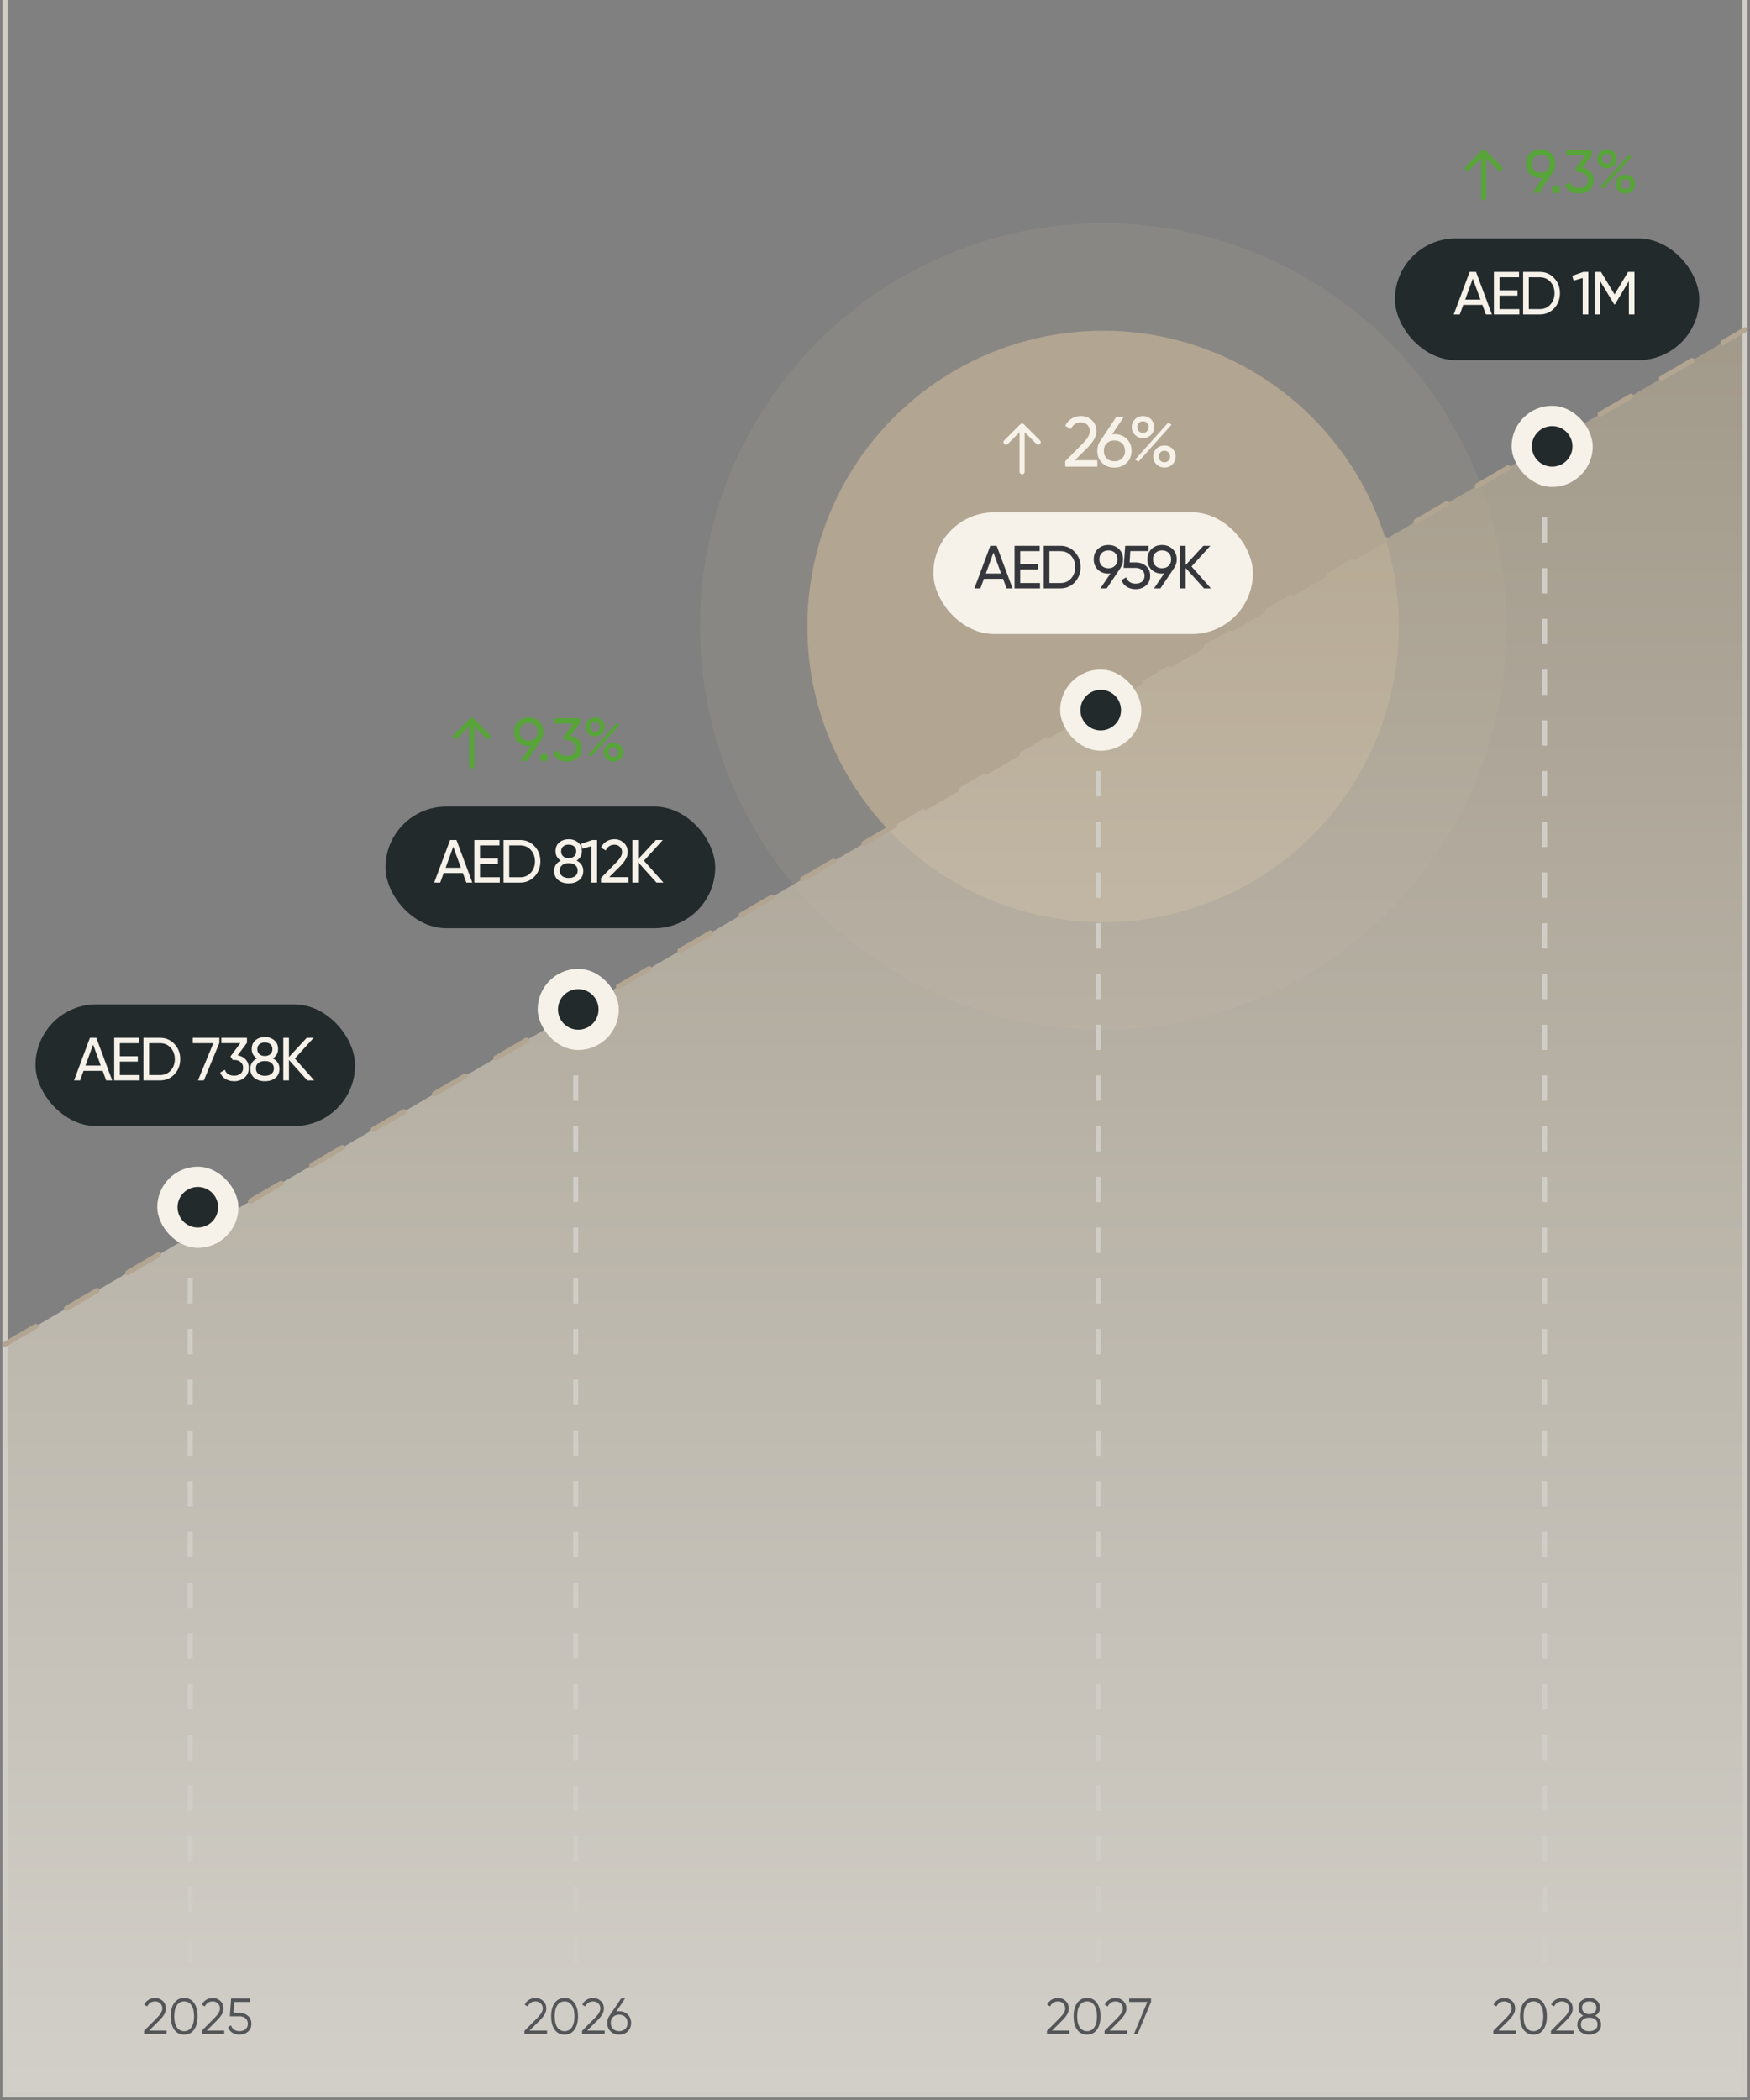 <svg width="345" height="414" viewBox="0 0 345 414" fill="none" xmlns="http://www.w3.org/2000/svg">
<rect x="0" y="0" width="345" height="414" fill="#808080" stroke="none"/>
<circle cx="217.5" cy="123.5" r="79.5" fill="#B2A591" fill-opacity="0.2"/>
<circle cx="217.457" cy="123.499" r="58.3" fill="#B2A591"/>
<path opacity="0.7" d="M1 265L344 65V413H1V265Z" fill="url(#paint0_linear_2225_18)"/>
<path d="M1 0V413H344V0" stroke="#CFCDC6"/>
<path d="M1 265L344 65" stroke="#B2A591" stroke-linecap="round" stroke-dasharray="7 7"/>
<path d="M32.85 401H28.4V400.37L30.92 397.83C31.64 397.11 32 396.493 32 395.98C32 395.547 31.863 395.203 31.59 394.95C31.323 394.69 30.99 394.56 30.59 394.56C29.877 394.56 29.353 394.89 29.02 395.55L28.43 395.2C28.643 394.773 28.94 394.447 29.32 394.22C29.7 393.993 30.123 393.88 30.59 393.88C31.15 393.88 31.64 394.07 32.06 394.45C32.487 394.817 32.7 395.327 32.7 395.98C32.7 396.367 32.593 396.747 32.38 397.12C32.167 397.487 31.84 397.89 31.4 398.33L29.4 400.32H32.85V401ZM38.256 400.14C37.796 400.793 37.146 401.12 36.306 401.12C35.473 401.12 34.82 400.793 34.346 400.14C33.886 399.48 33.656 398.6 33.656 397.5C33.656 396.393 33.886 395.517 34.346 394.87C34.82 394.21 35.473 393.88 36.306 393.88C37.146 393.88 37.796 394.21 38.256 394.87C38.723 395.517 38.956 396.393 38.956 397.5C38.956 398.607 38.723 399.487 38.256 400.14ZM34.866 399.67C35.22 400.183 35.7 400.44 36.306 400.44C36.92 400.44 37.396 400.183 37.736 399.67C38.083 399.163 38.256 398.44 38.256 397.5C38.256 396.56 38.083 395.837 37.736 395.33C37.396 394.817 36.92 394.56 36.306 394.56C35.7 394.56 35.22 394.817 34.866 395.33C34.526 395.843 34.356 396.567 34.356 397.5C34.356 398.433 34.526 399.157 34.866 399.67ZM44.207 401H39.757V400.37L42.277 397.83C42.997 397.11 43.357 396.493 43.357 395.98C43.357 395.547 43.221 395.203 42.947 394.95C42.681 394.69 42.347 394.56 41.947 394.56C41.234 394.56 40.711 394.89 40.377 395.55L39.787 395.2C40.001 394.773 40.297 394.447 40.677 394.22C41.057 393.993 41.481 393.88 41.947 393.88C42.507 393.88 42.997 394.07 43.417 394.45C43.844 394.817 44.057 395.327 44.057 395.98C44.057 396.367 43.951 396.747 43.737 397.12C43.524 397.487 43.197 397.89 42.757 398.33L40.757 400.32H44.207V401ZM46.032 396.82H47.212C47.873 396.82 48.426 397.013 48.873 397.4C49.333 397.78 49.562 398.303 49.562 398.97C49.562 399.63 49.333 400.157 48.873 400.55C48.426 400.93 47.873 401.12 47.212 401.12C46.672 401.12 46.196 400.99 45.782 400.73C45.376 400.463 45.102 400.097 44.962 399.63L45.553 399.29C45.653 399.657 45.849 399.94 46.142 400.14C46.436 400.34 46.792 400.44 47.212 400.44C47.706 400.44 48.102 400.31 48.403 400.05C48.709 399.783 48.862 399.423 48.862 398.97C48.862 398.517 48.709 398.16 48.403 397.9C48.102 397.633 47.706 397.5 47.212 397.5H45.312L45.562 394H49.312V394.66H46.182L46.032 396.82Z" fill="#35373C" fill-opacity="0.8"/>
<path d="M107.85 401H103.4V400.37L105.92 397.83C106.64 397.11 107 396.493 107 395.98C107 395.547 106.863 395.203 106.59 394.95C106.323 394.69 105.99 394.56 105.59 394.56C104.877 394.56 104.353 394.89 104.02 395.55L103.43 395.2C103.643 394.773 103.94 394.447 104.32 394.22C104.7 393.993 105.123 393.88 105.59 393.88C106.15 393.88 106.64 394.07 107.06 394.45C107.487 394.817 107.7 395.327 107.7 395.98C107.7 396.367 107.593 396.747 107.38 397.12C107.167 397.487 106.84 397.89 106.4 398.33L104.4 400.32H107.85V401ZM113.256 400.14C112.796 400.793 112.146 401.12 111.306 401.12C110.473 401.12 109.82 400.793 109.346 400.14C108.886 399.48 108.656 398.6 108.656 397.5C108.656 396.393 108.886 395.517 109.346 394.87C109.82 394.21 110.473 393.88 111.306 393.88C112.146 393.88 112.796 394.21 113.256 394.87C113.723 395.517 113.956 396.393 113.956 397.5C113.956 398.607 113.723 399.487 113.256 400.14ZM109.866 399.67C110.22 400.183 110.7 400.44 111.306 400.44C111.92 400.44 112.396 400.183 112.736 399.67C113.083 399.163 113.256 398.44 113.256 397.5C113.256 396.56 113.083 395.837 112.736 395.33C112.396 394.817 111.92 394.56 111.306 394.56C110.7 394.56 110.22 394.817 109.866 395.33C109.526 395.843 109.356 396.567 109.356 397.5C109.356 398.433 109.526 399.157 109.866 399.67ZM119.207 401H114.757V400.37L117.277 397.83C117.997 397.11 118.357 396.493 118.357 395.98C118.357 395.547 118.221 395.203 117.947 394.95C117.681 394.69 117.347 394.56 116.947 394.56C116.234 394.56 115.711 394.89 115.377 395.55L114.787 395.2C115.001 394.773 115.297 394.447 115.677 394.22C116.057 393.993 116.481 393.88 116.947 393.88C117.507 393.88 117.997 394.07 118.417 394.45C118.844 394.817 119.057 395.327 119.057 395.98C119.057 396.367 118.951 396.747 118.737 397.12C118.524 397.487 118.197 397.89 117.757 398.33L115.757 400.32H119.207V401ZM122.066 396.5C122.746 396.5 123.309 396.717 123.756 397.15C124.196 397.583 124.416 398.137 124.416 398.81C124.416 399.497 124.196 400.053 123.756 400.48C123.323 400.907 122.759 401.12 122.066 401.12C121.373 401.12 120.809 400.907 120.376 400.48C119.936 400.053 119.716 399.497 119.716 398.81C119.716 398.283 119.859 397.817 120.146 397.41L122.436 394H123.226L121.506 396.56C121.686 396.52 121.873 396.5 122.066 396.5ZM120.866 399.99C121.179 400.29 121.579 400.44 122.066 400.44C122.559 400.44 122.956 400.29 123.256 399.99C123.563 399.69 123.716 399.297 123.716 398.81C123.716 398.323 123.563 397.93 123.256 397.63C122.956 397.33 122.559 397.18 122.066 397.18C121.579 397.18 121.179 397.33 120.866 397.63C120.566 397.93 120.416 398.323 120.416 398.81C120.416 399.297 120.566 399.69 120.866 399.99Z" fill="#35373C" fill-opacity="0.8"/>
<path d="M298.85 401H294.4V400.37L296.92 397.83C297.64 397.11 298 396.493 298 395.98C298 395.547 297.863 395.203 297.59 394.95C297.323 394.69 296.99 394.56 296.59 394.56C295.877 394.56 295.353 394.89 295.02 395.55L294.43 395.2C294.643 394.773 294.94 394.447 295.32 394.22C295.7 393.993 296.123 393.88 296.59 393.88C297.15 393.88 297.64 394.07 298.06 394.45C298.487 394.817 298.7 395.327 298.7 395.98C298.7 396.367 298.593 396.747 298.38 397.12C298.167 397.487 297.84 397.89 297.4 398.33L295.4 400.32H298.85V401ZM304.256 400.14C303.796 400.793 303.146 401.12 302.306 401.12C301.473 401.12 300.82 400.793 300.346 400.14C299.886 399.48 299.656 398.6 299.656 397.5C299.656 396.393 299.886 395.517 300.346 394.87C300.82 394.21 301.473 393.88 302.306 393.88C303.146 393.88 303.796 394.21 304.256 394.87C304.723 395.517 304.956 396.393 304.956 397.5C304.956 398.607 304.723 399.487 304.256 400.14ZM300.866 399.67C301.22 400.183 301.7 400.44 302.306 400.44C302.92 400.44 303.396 400.183 303.736 399.67C304.083 399.163 304.256 398.44 304.256 397.5C304.256 396.56 304.083 395.837 303.736 395.33C303.396 394.817 302.92 394.56 302.306 394.56C301.7 394.56 301.22 394.817 300.866 395.33C300.526 395.843 300.356 396.567 300.356 397.5C300.356 398.433 300.526 399.157 300.866 399.67ZM310.207 401H305.757V400.37L308.277 397.83C308.997 397.11 309.357 396.493 309.357 395.98C309.357 395.547 309.221 395.203 308.947 394.95C308.681 394.69 308.347 394.56 307.947 394.56C307.234 394.56 306.711 394.89 306.377 395.55L305.787 395.2C306.001 394.773 306.297 394.447 306.677 394.22C307.057 393.993 307.481 393.88 307.947 393.88C308.507 393.88 308.997 394.07 309.417 394.45C309.844 394.817 310.057 395.327 310.057 395.98C310.057 396.367 309.951 396.747 309.737 397.12C309.524 397.487 309.197 397.89 308.757 398.33L306.757 400.32H310.207V401ZM314.483 397.39C314.843 397.557 315.126 397.79 315.333 398.09C315.539 398.39 315.643 398.727 315.643 399.1C315.643 399.733 315.419 400.23 314.973 400.59C314.519 400.943 313.963 401.12 313.303 401.12C312.643 401.12 312.086 400.943 311.633 400.59C311.186 400.23 310.963 399.733 310.963 399.1C310.963 398.727 311.066 398.39 311.273 398.09C311.479 397.79 311.763 397.557 312.123 397.39C311.503 397.037 311.193 396.513 311.193 395.82C311.193 395.193 311.399 394.713 311.812 394.38C312.239 394.047 312.736 393.88 313.303 393.88C313.876 393.88 314.369 394.047 314.783 394.38C315.203 394.713 315.413 395.193 315.413 395.82C315.413 396.513 315.103 397.037 314.483 397.39ZM311.893 395.82C311.893 396.207 312.026 396.513 312.293 396.74C312.566 396.967 312.903 397.08 313.303 397.08C313.703 397.08 314.036 396.967 314.303 396.74C314.576 396.513 314.713 396.207 314.713 395.82C314.713 395.413 314.583 395.103 314.323 394.89C314.063 394.67 313.723 394.56 313.303 394.56C312.883 394.56 312.543 394.67 312.283 394.89C312.023 395.103 311.893 395.413 311.893 395.82ZM312.113 400.1C312.406 400.327 312.803 400.44 313.303 400.44C313.803 400.44 314.199 400.327 314.493 400.1C314.793 399.867 314.943 399.533 314.943 399.1C314.943 398.673 314.793 398.343 314.493 398.11C314.186 397.877 313.789 397.76 313.303 397.76C312.816 397.76 312.419 397.877 312.113 398.11C311.813 398.343 311.663 398.673 311.663 399.1C311.663 399.54 311.813 399.873 312.113 400.1Z" fill="#35373C" fill-opacity="0.8"/>
<path d="M210.85 401H206.4V400.37L208.92 397.83C209.64 397.11 210 396.493 210 395.98C210 395.547 209.863 395.203 209.59 394.95C209.323 394.69 208.99 394.56 208.59 394.56C207.877 394.56 207.353 394.89 207.02 395.55L206.43 395.2C206.643 394.773 206.94 394.447 207.32 394.22C207.7 393.993 208.123 393.88 208.59 393.88C209.15 393.88 209.64 394.07 210.06 394.45C210.487 394.817 210.7 395.327 210.7 395.98C210.7 396.367 210.593 396.747 210.38 397.12C210.167 397.487 209.84 397.89 209.4 398.33L207.4 400.32H210.85V401ZM216.256 400.14C215.796 400.793 215.146 401.12 214.306 401.12C213.473 401.12 212.82 400.793 212.346 400.14C211.886 399.48 211.656 398.6 211.656 397.5C211.656 396.393 211.886 395.517 212.346 394.87C212.82 394.21 213.473 393.88 214.306 393.88C215.146 393.88 215.796 394.21 216.256 394.87C216.723 395.517 216.956 396.393 216.956 397.5C216.956 398.607 216.723 399.487 216.256 400.14ZM212.866 399.67C213.22 400.183 213.7 400.44 214.306 400.44C214.92 400.44 215.396 400.183 215.736 399.67C216.083 399.163 216.256 398.44 216.256 397.5C216.256 396.56 216.083 395.837 215.736 395.33C215.396 394.817 214.92 394.56 214.306 394.56C213.7 394.56 213.22 394.817 212.866 395.33C212.526 395.843 212.356 396.567 212.356 397.5C212.356 398.433 212.526 399.157 212.866 399.67ZM222.207 401H217.757V400.37L220.277 397.83C220.997 397.11 221.357 396.493 221.357 395.98C221.357 395.547 221.221 395.203 220.947 394.95C220.681 394.69 220.347 394.56 219.947 394.56C219.234 394.56 218.711 394.89 218.377 395.55L217.787 395.2C218.001 394.773 218.297 394.447 218.677 394.22C219.057 393.993 219.481 393.88 219.947 393.88C220.507 393.88 220.997 394.07 221.417 394.45C221.844 394.817 222.057 395.327 222.057 395.98C222.057 396.367 221.951 396.747 221.737 397.12C221.524 397.487 221.197 397.89 220.757 398.33L218.757 400.32H222.207V401ZM222.616 394.66V394H226.916V394.66L224.276 401H223.546L226.186 394.66H222.616Z" fill="#35373C" fill-opacity="0.8"/>
<rect x="31" y="230" width="16" height="16" rx="8" fill="#F6F2E9"/>
<circle cx="39" cy="238" r="4" fill="#222A2C"/>
<rect x="106" y="191" width="16" height="16" rx="8" fill="#F6F2E9"/>
<circle cx="114" cy="199" r="4" fill="#222A2C"/>
<rect x="298" y="80" width="16" height="16" rx="8" fill="#F6F2E9"/>
<circle cx="306" cy="88" r="4" fill="#222A2C"/>
<rect x="209" y="132" width="16" height="16" rx="8" fill="#F6F2E9"/>
<circle cx="217" cy="140" r="4" fill="#222A2C"/>
<line x1="37.5" y1="387" x2="37.5" y2="247" stroke="#CFCDC6" stroke-dasharray="5 5"/>
<line x1="113.5" y1="387" x2="113.5" y2="210" stroke="#CFCDC6" stroke-dasharray="5 5"/>
<line x1="304.5" y1="387" x2="304.5" y2="98" stroke="#CFCDC6" stroke-dasharray="5 5"/>
<line x1="216.5" y1="387" x2="216.5" y2="151" stroke="#CFCDC6" stroke-dasharray="5 5"/>
<rect x="7" y="198" width="63" height="24" rx="12" fill="#222A2C"/>
<path d="M22.12 213H20.932L20.248 211.116H16.468L15.784 213H14.596L17.728 204.6H18.988L22.12 213ZM18.352 205.932L16.852 210.072H19.864L18.352 205.932ZM23.627 209.28V211.944H27.527V213H22.511V204.6H27.467V205.656H23.627V208.236H27.167V209.28H23.627ZM28.274 204.6H31.55C32.686 204.6 33.634 205.008 34.394 205.824C35.154 206.632 35.534 207.624 35.534 208.8C35.534 209.968 35.154 210.964 34.394 211.788C33.634 212.596 32.686 213 31.55 213H28.274V204.6ZM29.39 211.944H31.55C32.406 211.944 33.106 211.644 33.65 211.044C34.194 210.436 34.466 209.688 34.466 208.8C34.466 207.912 34.194 207.164 33.65 206.556C33.106 205.956 32.406 205.656 31.55 205.656H29.39V211.944ZM38.004 205.656V204.6H43.248V205.596L40.188 213H39.023L42.059 205.656H38.004ZM48.686 205.584L46.862 208.044C47.518 208.164 48.046 208.444 48.446 208.884C48.846 209.324 49.046 209.868 49.046 210.516C49.046 211.34 48.766 211.984 48.206 212.448C47.638 212.92 46.958 213.156 46.166 213.156C45.51 213.156 44.938 213.008 44.45 212.712C43.962 212.416 43.614 211.996 43.406 211.452L44.342 210.9C44.59 211.676 45.198 212.064 46.166 212.064C46.694 212.064 47.118 211.928 47.438 211.656C47.766 211.376 47.93 210.996 47.93 210.516C47.93 210.036 47.766 209.656 47.438 209.376C47.118 209.096 46.694 208.956 46.166 208.956H45.878L45.434 208.272L47.378 205.644H43.646V204.6H48.686V205.584ZM53.788 208.656C54.66 209.104 55.096 209.784 55.096 210.696C55.096 211.464 54.828 212.068 54.292 212.508C53.748 212.94 53.056 213.156 52.216 213.156C51.376 213.156 50.688 212.94 50.152 212.508C49.616 212.068 49.348 211.464 49.348 210.696C49.348 209.784 49.784 209.104 50.656 208.656C49.968 208.224 49.624 207.612 49.624 206.82C49.624 206.06 49.876 205.476 50.38 205.068C50.892 204.652 51.504 204.444 52.216 204.444C52.944 204.444 53.556 204.652 54.052 205.068C54.564 205.476 54.82 206.06 54.82 206.82C54.82 207.612 54.476 208.224 53.788 208.656ZM52.216 205.512C51.776 205.512 51.416 205.628 51.136 205.86C50.864 206.092 50.728 206.42 50.728 206.844C50.728 207.26 50.868 207.588 51.148 207.828C51.428 208.068 51.784 208.188 52.216 208.188C52.648 208.188 53.004 208.068 53.284 207.828C53.564 207.588 53.704 207.26 53.704 206.844C53.704 206.42 53.568 206.092 53.296 205.86C53.024 205.628 52.664 205.512 52.216 205.512ZM52.216 212.088C52.76 212.088 53.192 211.96 53.512 211.704C53.832 211.448 53.992 211.088 53.992 210.624C53.992 210.168 53.832 209.812 53.512 209.556C53.192 209.3 52.76 209.172 52.216 209.172C51.68 209.172 51.252 209.3 50.932 209.556C50.612 209.812 50.452 210.168 50.452 210.624C50.452 211.088 50.612 211.448 50.932 211.704C51.252 211.96 51.68 212.088 52.216 212.088ZM58.128 208.68L61.956 213H60.588L56.964 208.968V213H55.848V204.6H56.964V208.392L60.468 204.6H61.836L58.128 208.68Z" fill="#F6F2E9"/>
<rect x="76" y="159" width="65" height="24" rx="12" fill="#222A2C"/>
<path d="M93.12 174H91.932L91.248 172.116H87.468L86.784 174H85.596L88.728 165.6H89.988L93.12 174ZM89.352 166.932L87.852 171.072H90.864L89.352 166.932ZM94.627 170.28V172.944H98.527V174H93.511V165.6H98.467V166.656H94.627V169.236H98.167V170.28H94.627ZM99.274 165.6H102.55C103.686 165.6 104.634 166.008 105.394 166.824C106.154 167.632 106.534 168.624 106.534 169.8C106.534 170.968 106.154 171.964 105.394 172.788C104.634 173.596 103.686 174 102.55 174H99.274V165.6ZM100.39 172.944H102.55C103.406 172.944 104.106 172.644 104.65 172.044C105.194 171.436 105.466 170.688 105.466 169.8C105.466 168.912 105.194 168.164 104.65 167.556C104.106 166.956 103.406 166.656 102.55 166.656H100.39V172.944ZM113.684 169.656C114.556 170.104 114.992 170.784 114.992 171.696C114.992 172.464 114.724 173.068 114.188 173.508C113.644 173.94 112.952 174.156 112.112 174.156C111.272 174.156 110.584 173.94 110.048 173.508C109.512 173.068 109.244 172.464 109.244 171.696C109.244 170.784 109.68 170.104 110.552 169.656C109.864 169.224 109.52 168.612 109.52 167.82C109.52 167.06 109.772 166.476 110.276 166.068C110.788 165.652 111.4 165.444 112.112 165.444C112.84 165.444 113.452 165.652 113.948 166.068C114.46 166.476 114.716 167.06 114.716 167.82C114.716 168.612 114.372 169.224 113.684 169.656ZM112.112 166.512C111.672 166.512 111.312 166.628 111.032 166.86C110.76 167.092 110.624 167.42 110.624 167.844C110.624 168.26 110.764 168.588 111.044 168.828C111.324 169.068 111.68 169.188 112.112 169.188C112.544 169.188 112.9 169.068 113.18 168.828C113.46 168.588 113.6 168.26 113.6 167.844C113.6 167.42 113.464 167.092 113.192 166.86C112.92 166.628 112.56 166.512 112.112 166.512ZM112.112 173.088C112.656 173.088 113.088 172.96 113.408 172.704C113.728 172.448 113.888 172.088 113.888 171.624C113.888 171.168 113.728 170.812 113.408 170.556C113.088 170.3 112.656 170.172 112.112 170.172C111.576 170.172 111.148 170.3 110.828 170.556C110.508 170.812 110.348 171.168 110.348 171.624C110.348 172.088 110.508 172.448 110.828 172.704C111.148 172.96 111.576 173.088 112.112 173.088ZM114.543 166.368L116.751 165.6H117.711V174H116.607V166.8L114.819 167.328L114.543 166.368ZM123.908 174H118.484V173.088L121.448 170.064C122.24 169.272 122.636 168.592 122.636 168.024C122.636 167.56 122.492 167.196 122.204 166.932C121.924 166.66 121.572 166.524 121.148 166.524C120.356 166.524 119.78 166.9 119.42 167.652L118.484 167.1C118.74 166.564 119.1 166.156 119.564 165.876C120.028 165.588 120.552 165.444 121.136 165.444C121.848 165.444 122.46 165.676 122.972 166.14C123.492 166.612 123.752 167.236 123.752 168.012C123.752 168.86 123.252 169.784 122.252 170.784L120.104 172.92H123.908V174ZM126.96 169.68L130.788 174H129.42L125.796 169.968V174H124.68V165.6H125.796V169.392L129.3 165.6H130.668L126.96 169.68Z" fill="#F6F2E9"/>
<rect x="275" y="47" width="60" height="24" rx="12" fill="#222A2C"/>
<path d="M294.12 62H292.932L292.248 60.116H288.468L287.784 62H286.596L289.728 53.6H290.988L294.12 62ZM290.352 54.932L288.852 59.072H291.864L290.352 54.932ZM295.627 58.28V60.944H299.527V62H294.511V53.6H299.467V54.656H295.627V57.236H299.167V58.28H295.627ZM300.274 53.6H303.55C304.686 53.6 305.634 54.008 306.394 54.824C307.154 55.632 307.534 56.624 307.534 57.8C307.534 58.968 307.154 59.964 306.394 60.788C305.634 61.596 304.686 62 303.55 62H300.274V53.6ZM301.39 60.944H303.55C304.406 60.944 305.106 60.644 305.65 60.044C306.194 59.436 306.466 58.688 306.466 57.8C306.466 56.912 306.194 56.164 305.65 55.556C305.106 54.956 304.406 54.656 303.55 54.656H301.39V60.944ZM309.956 54.368L312.164 53.6H313.124V62H312.02V54.8L310.232 55.328L309.956 54.368ZM320.965 53.6H322.225V62H321.121V55.436L318.373 60.008H318.229L315.481 55.448V62H314.365V53.6H315.625L318.301 58.04L320.965 53.6Z" fill="#F6F2E9"/>
<path d="M92.5 151C92.5 151.276 92.724 151.5 93 151.5C93.276 151.5 93.5 151.276 93.5 151L92.5 151ZM93.354 141.646C93.158 141.451 92.842 141.451 92.646 141.646L89.465 144.828C89.269 145.024 89.269 145.34 89.465 145.536C89.66 145.731 89.976 145.731 90.172 145.536L93 142.707L95.828 145.536C96.024 145.731 96.34 145.731 96.535 145.536C96.731 145.34 96.731 145.024 96.535 144.828L93.354 141.646ZM93 151L93.5 151L93.5 142L93 142L92.5 142L92.5 151L93 151Z" fill="#57A439"/>
<path d="M107.12 144.264C107.12 144.92 106.948 145.484 106.604 145.956H106.616L103.904 150H102.644L104.636 147.06C104.396 147.076 104.26 147.084 104.228 147.084C103.38 147.084 102.684 146.824 102.14 146.304C101.604 145.776 101.336 145.096 101.336 144.264C101.336 143.424 101.604 142.748 102.14 142.236C102.676 141.708 103.372 141.444 104.228 141.444C105.068 141.444 105.76 141.708 106.304 142.236C106.848 142.756 107.12 143.432 107.12 144.264ZM104.228 142.512C103.7 142.512 103.268 142.672 102.932 142.992C102.604 143.312 102.44 143.736 102.44 144.264C102.44 144.792 102.604 145.22 102.932 145.548C103.268 145.868 103.7 146.028 104.228 146.028C104.756 146.028 105.184 145.868 105.512 145.548C105.848 145.22 106.016 144.792 106.016 144.264C106.016 143.736 105.852 143.312 105.524 142.992C105.196 142.672 104.764 142.512 104.228 142.512ZM107.233 150.132C107.017 150.132 106.833 150.056 106.681 149.904C106.529 149.752 106.453 149.568 106.453 149.352C106.453 149.136 106.529 148.952 106.681 148.8C106.833 148.648 107.017 148.572 107.233 148.572C107.457 148.572 107.641 148.648 107.785 148.8C107.937 148.952 108.013 149.136 108.013 149.352C108.013 149.568 107.937 149.752 107.785 149.904C107.641 150.056 107.457 150.132 107.233 150.132ZM114.315 142.584L112.491 145.044C113.147 145.164 113.675 145.444 114.075 145.884C114.475 146.324 114.675 146.868 114.675 147.516C114.675 148.34 114.395 148.984 113.835 149.448C113.267 149.92 112.587 150.156 111.795 150.156C111.139 150.156 110.567 150.008 110.079 149.712C109.591 149.416 109.243 148.996 109.035 148.452L109.971 147.9C110.219 148.676 110.827 149.064 111.795 149.064C112.323 149.064 112.747 148.928 113.067 148.656C113.395 148.376 113.559 147.996 113.559 147.516C113.559 147.036 113.395 146.656 113.067 146.376C112.747 146.096 112.323 145.956 111.795 145.956H111.507L111.063 145.272L113.007 142.644H109.275V141.6H114.315V142.584ZM117.314 145.164C116.77 145.164 116.318 144.984 115.958 144.624C115.598 144.264 115.418 143.824 115.418 143.304C115.418 142.792 115.598 142.356 115.958 141.996C116.326 141.628 116.778 141.444 117.314 141.444C117.858 141.444 118.31 141.624 118.67 141.984C119.03 142.344 119.21 142.784 119.21 143.304C119.21 143.824 119.03 144.264 118.67 144.624C118.318 144.984 117.866 145.164 117.314 145.164ZM116.354 143.304C116.354 143.584 116.442 143.82 116.618 144.012C116.802 144.196 117.034 144.288 117.314 144.288C117.594 144.288 117.822 144.192 117.998 144C118.182 143.808 118.274 143.576 118.274 143.304C118.274 143.032 118.182 142.804 117.998 142.62C117.822 142.428 117.594 142.332 117.314 142.332C117.034 142.332 116.802 142.428 116.618 142.62C116.442 142.804 116.354 143.032 116.354 143.304ZM116.558 149.148L115.982 148.812L121.562 142.572L122.15 142.896L116.558 149.148ZM122.834 148.284C122.834 148.804 122.654 149.244 122.294 149.604C121.934 149.964 121.482 150.144 120.938 150.144C120.394 150.144 119.942 149.964 119.582 149.604C119.222 149.244 119.042 148.804 119.042 148.284C119.042 147.764 119.222 147.324 119.582 146.964C119.942 146.604 120.394 146.424 120.938 146.424C121.482 146.424 121.934 146.604 122.294 146.964C122.654 147.324 122.834 147.764 122.834 148.284ZM120.242 148.98C120.426 149.164 120.658 149.256 120.938 149.256C121.21 149.256 121.438 149.164 121.622 148.98C121.806 148.788 121.898 148.556 121.898 148.284C121.898 148.012 121.806 147.784 121.622 147.6C121.446 147.408 121.218 147.312 120.938 147.312C120.658 147.312 120.426 147.408 120.242 147.6C120.066 147.784 119.978 148.012 119.978 148.284C119.978 148.556 120.066 148.788 120.242 148.98Z" fill="#57A439"/>
<path d="M292 39C292 39.276 292.224 39.5 292.5 39.5C292.776 39.5 293 39.276 293 39L292 39ZM292.854 29.646C292.658 29.451 292.342 29.451 292.146 29.646L288.964 32.828C288.769 33.024 288.769 33.34 288.964 33.535C289.16 33.731 289.476 33.731 289.672 33.535L292.5 30.707L295.328 33.535C295.524 33.731 295.84 33.731 296.036 33.535C296.231 33.34 296.231 33.024 296.036 32.828L292.854 29.646ZM292.5 39L293 39L293 30L292.5 30L292 30L292 39L292.5 39Z" fill="#57A439"/>
<path d="M306.62 32.264C306.62 32.92 306.448 33.484 306.104 33.956H306.116L303.404 38H302.144L304.136 35.06C303.896 35.076 303.76 35.084 303.728 35.084C302.88 35.084 302.184 34.824 301.64 34.304C301.104 33.776 300.836 33.096 300.836 32.264C300.836 31.424 301.104 30.748 301.64 30.236C302.176 29.708 302.872 29.444 303.728 29.444C304.568 29.444 305.26 29.708 305.804 30.236C306.348 30.756 306.62 31.432 306.62 32.264ZM303.728 30.512C303.2 30.512 302.768 30.672 302.432 30.992C302.104 31.312 301.94 31.736 301.94 32.264C301.94 32.792 302.104 33.22 302.432 33.548C302.768 33.868 303.2 34.028 303.728 34.028C304.256 34.028 304.684 33.868 305.012 33.548C305.348 33.22 305.516 32.792 305.516 32.264C305.516 31.736 305.352 31.312 305.024 30.992C304.696 30.672 304.264 30.512 303.728 30.512ZM306.733 38.132C306.517 38.132 306.333 38.056 306.181 37.904C306.029 37.752 305.953 37.568 305.953 37.352C305.953 37.136 306.029 36.952 306.181 36.8C306.333 36.648 306.517 36.572 306.733 36.572C306.957 36.572 307.141 36.648 307.285 36.8C307.437 36.952 307.513 37.136 307.513 37.352C307.513 37.568 307.437 37.752 307.285 37.904C307.141 38.056 306.957 38.132 306.733 38.132ZM313.815 30.584L311.991 33.044C312.647 33.164 313.175 33.444 313.575 33.884C313.975 34.324 314.175 34.868 314.175 35.516C314.175 36.34 313.895 36.984 313.335 37.448C312.767 37.92 312.087 38.156 311.295 38.156C310.639 38.156 310.067 38.008 309.579 37.712C309.091 37.416 308.743 36.996 308.535 36.452L309.471 35.9C309.719 36.676 310.327 37.064 311.295 37.064C311.823 37.064 312.247 36.928 312.567 36.656C312.895 36.376 313.059 35.996 313.059 35.516C313.059 35.036 312.895 34.656 312.567 34.376C312.247 34.096 311.823 33.956 311.295 33.956H311.007L310.563 33.272L312.507 30.644H308.775V29.6H313.815V30.584ZM316.814 33.164C316.27 33.164 315.818 32.984 315.458 32.624C315.098 32.264 314.918 31.824 314.918 31.304C314.918 30.792 315.098 30.356 315.458 29.996C315.826 29.628 316.278 29.444 316.814 29.444C317.358 29.444 317.81 29.624 318.17 29.984C318.53 30.344 318.71 30.784 318.71 31.304C318.71 31.824 318.53 32.264 318.17 32.624C317.818 32.984 317.366 33.164 316.814 33.164ZM315.854 31.304C315.854 31.584 315.942 31.82 316.118 32.012C316.302 32.196 316.534 32.288 316.814 32.288C317.094 32.288 317.322 32.192 317.498 32C317.682 31.808 317.774 31.576 317.774 31.304C317.774 31.032 317.682 30.804 317.498 30.62C317.322 30.428 317.094 30.332 316.814 30.332C316.534 30.332 316.302 30.428 316.118 30.62C315.942 30.804 315.854 31.032 315.854 31.304ZM316.058 37.148L315.482 36.812L321.062 30.572L321.65 30.896L316.058 37.148ZM322.334 36.284C322.334 36.804 322.154 37.244 321.794 37.604C321.434 37.964 320.982 38.144 320.438 38.144C319.894 38.144 319.442 37.964 319.082 37.604C318.722 37.244 318.542 36.804 318.542 36.284C318.542 35.764 318.722 35.324 319.082 34.964C319.442 34.604 319.894 34.424 320.438 34.424C320.982 34.424 321.434 34.604 321.794 34.964C322.154 35.324 322.334 35.764 322.334 36.284ZM319.742 36.98C319.926 37.164 320.158 37.256 320.438 37.256C320.71 37.256 320.938 37.164 321.122 36.98C321.306 36.788 321.398 36.556 321.398 36.284C321.398 36.012 321.306 35.784 321.122 35.6C320.946 35.408 320.718 35.312 320.438 35.312C320.158 35.312 319.926 35.408 319.742 35.6C319.566 35.784 319.478 36.012 319.478 36.284C319.478 36.556 319.566 36.788 319.742 36.98Z" fill="#57A439"/>
<rect x="184" y="101" width="63" height="24" rx="12" fill="#F6F2E9"/>
<path d="M199.62 116H198.432L197.748 114.116H193.968L193.284 116H192.096L195.228 107.6H196.488L199.62 116ZM195.852 108.932L194.352 113.072H197.364L195.852 108.932ZM201.127 112.28V114.944H205.027V116H200.011V107.6H204.967V108.656H201.127V111.236H204.667V112.28H201.127ZM205.774 107.6H209.05C210.186 107.6 211.134 108.008 211.894 108.824C212.654 109.632 213.034 110.624 213.034 111.8C213.034 112.968 212.654 113.964 211.894 114.788C211.134 115.596 210.186 116 209.05 116H205.774V107.6ZM206.89 114.944H209.05C209.906 114.944 210.606 114.644 211.15 114.044C211.694 113.436 211.966 112.688 211.966 111.8C211.966 110.912 211.694 110.164 211.15 109.556C210.606 108.956 209.906 108.656 209.05 108.656H206.89V114.944ZM221.408 110.264C221.408 110.92 221.236 111.484 220.892 111.956H220.904L218.192 116H216.932L218.924 113.06C218.684 113.076 218.548 113.084 218.516 113.084C217.668 113.084 216.972 112.824 216.428 112.304C215.892 111.776 215.624 111.096 215.624 110.264C215.624 109.424 215.892 108.748 216.428 108.236C216.964 107.708 217.66 107.444 218.516 107.444C219.356 107.444 220.048 107.708 220.592 108.236C221.136 108.756 221.408 109.432 221.408 110.264ZM218.516 108.512C217.988 108.512 217.556 108.672 217.22 108.992C216.892 109.312 216.728 109.736 216.728 110.264C216.728 110.792 216.892 111.22 217.22 111.548C217.556 111.868 217.988 112.028 218.516 112.028C219.044 112.028 219.472 111.868 219.8 111.548C220.136 111.22 220.304 110.792 220.304 110.264C220.304 109.736 220.14 109.312 219.812 108.992C219.484 108.672 219.052 108.512 218.516 108.512ZM222.692 110.876H223.916C224.708 110.876 225.376 111.112 225.92 111.584C226.472 112.056 226.748 112.7 226.748 113.516C226.748 114.34 226.468 114.984 225.908 115.448C225.34 115.92 224.66 116.156 223.868 116.156C223.212 116.156 222.632 116 222.128 115.688C221.632 115.368 221.288 114.924 221.096 114.356L222.044 113.816C222.156 114.216 222.372 114.524 222.692 114.74C223.012 114.956 223.404 115.064 223.868 115.064C224.404 115.064 224.832 114.928 225.152 114.656C225.48 114.376 225.644 113.996 225.644 113.516C225.644 113.036 225.48 112.656 225.152 112.376C224.832 112.096 224.412 111.956 223.892 111.956H221.516L221.828 107.6H226.424V108.644H222.836L222.692 110.876ZM231.985 110.264C231.985 110.92 231.813 111.484 231.469 111.956H231.481L228.769 116H227.509L229.501 113.06C229.261 113.076 229.125 113.084 229.093 113.084C228.245 113.084 227.549 112.824 227.005 112.304C226.469 111.776 226.201 111.096 226.201 110.264C226.201 109.424 226.469 108.748 227.005 108.236C227.541 107.708 228.237 107.444 229.093 107.444C229.933 107.444 230.625 107.708 231.169 108.236C231.713 108.756 231.985 109.432 231.985 110.264ZM229.093 108.512C228.565 108.512 228.133 108.672 227.797 108.992C227.469 109.312 227.305 109.736 227.305 110.264C227.305 110.792 227.469 111.22 227.797 111.548C228.133 111.868 228.565 112.028 229.093 112.028C229.621 112.028 230.049 111.868 230.377 111.548C230.713 111.22 230.881 110.792 230.881 110.264C230.881 109.736 230.717 109.312 230.389 108.992C230.061 108.672 229.629 108.512 229.093 108.512ZM234.902 111.68L238.73 116H237.362L233.738 111.968V116H232.622V107.6H233.738V111.392L237.242 107.6H238.61L234.902 111.68Z" fill="#35373C"/>
<path d="M201 93C201 93.276 201.224 93.5 201.5 93.5C201.776 93.5 202 93.276 202 93L201 93ZM201.854 83.646C201.658 83.451 201.342 83.451 201.146 83.646L197.964 86.828C197.769 87.024 197.769 87.34 197.964 87.535C198.16 87.731 198.476 87.731 198.672 87.535L201.5 84.707L204.328 87.535C204.524 87.731 204.84 87.731 205.036 87.535C205.231 87.34 205.231 87.024 205.036 86.828L201.854 83.646ZM201.5 93L202 93L202 84L201.5 84L201 84L201 93L201.5 93Z" fill="#F6F2E9"/>
<path d="M216.332 92H210.004V90.936L213.462 87.408C214.386 86.484 214.848 85.691 214.848 85.028C214.848 84.487 214.68 84.062 214.344 83.754C214.017 83.437 213.607 83.278 213.112 83.278C212.188 83.278 211.516 83.717 211.096 84.594L210.004 83.95C210.303 83.325 210.723 82.849 211.264 82.522C211.805 82.186 212.417 82.018 213.098 82.018C213.929 82.018 214.643 82.289 215.24 82.83C215.847 83.381 216.15 84.109 216.15 85.014C216.15 86.003 215.567 87.081 214.4 88.248L211.894 90.74H216.332V92ZM219.703 85.588C220.683 85.588 221.49 85.896 222.125 86.512C222.759 87.119 223.077 87.907 223.077 88.878C223.077 89.849 222.759 90.642 222.125 91.258C221.49 91.874 220.683 92.182 219.703 92.182C218.704 92.182 217.892 91.874 217.267 91.258C216.641 90.642 216.329 89.849 216.329 88.878C216.329 88.113 216.525 87.459 216.917 86.918L220.067 82.2H221.551L219.241 85.616C219.521 85.597 219.675 85.588 219.703 85.588ZM219.703 86.834C219.077 86.834 218.573 87.021 218.191 87.394C217.808 87.767 217.617 88.262 217.617 88.878C217.617 89.494 217.808 89.993 218.191 90.376C218.583 90.749 219.087 90.936 219.703 90.936C220.319 90.936 220.818 90.749 221.201 90.376C221.593 89.993 221.789 89.494 221.789 88.878C221.789 88.262 221.593 87.767 221.201 87.394C220.818 87.021 220.319 86.834 219.703 86.834ZM225.328 86.358C224.693 86.358 224.166 86.148 223.746 85.728C223.326 85.308 223.116 84.795 223.116 84.188C223.116 83.591 223.326 83.082 223.746 82.662C224.175 82.233 224.703 82.018 225.328 82.018C225.963 82.018 226.49 82.228 226.91 82.648C227.33 83.068 227.54 83.581 227.54 84.188C227.54 84.795 227.33 85.308 226.91 85.728C226.499 86.148 225.972 86.358 225.328 86.358ZM224.208 84.188C224.208 84.515 224.311 84.79 224.516 85.014C224.731 85.229 225.001 85.336 225.328 85.336C225.655 85.336 225.921 85.224 226.126 85C226.341 84.776 226.448 84.505 226.448 84.188C226.448 83.871 226.341 83.605 226.126 83.39C225.921 83.166 225.655 83.054 225.328 83.054C225.001 83.054 224.731 83.166 224.516 83.39C224.311 83.605 224.208 83.871 224.208 84.188ZM224.446 91.006L223.774 90.614L230.284 83.334L230.97 83.712L224.446 91.006ZM231.768 89.998C231.768 90.605 231.558 91.118 231.138 91.538C230.718 91.958 230.191 92.168 229.556 92.168C228.921 92.168 228.394 91.958 227.974 91.538C227.554 91.118 227.344 90.605 227.344 89.998C227.344 89.391 227.554 88.878 227.974 88.458C228.394 88.038 228.921 87.828 229.556 87.828C230.191 87.828 230.718 88.038 231.138 88.458C231.558 88.878 231.768 89.391 231.768 89.998ZM228.744 90.81C228.959 91.025 229.229 91.132 229.556 91.132C229.873 91.132 230.139 91.025 230.354 90.81C230.569 90.586 230.676 90.315 230.676 89.998C230.676 89.681 230.569 89.415 230.354 89.2C230.149 88.976 229.883 88.864 229.556 88.864C229.229 88.864 228.959 88.976 228.744 89.2C228.539 89.415 228.436 89.681 228.436 89.998C228.436 90.315 228.539 90.586 228.744 90.81Z" fill="#F6F2E9"/>
<defs>
<linearGradient id="paint0_linear_2225_18" x1="199.486" y1="65" x2="199.486" y2="413" gradientUnits="userSpaceOnUse">
<stop stop-color="#B1A58E"/>
<stop offset="1" stop-color="#F6F2E9"/>
</linearGradient>
</defs>
</svg>
